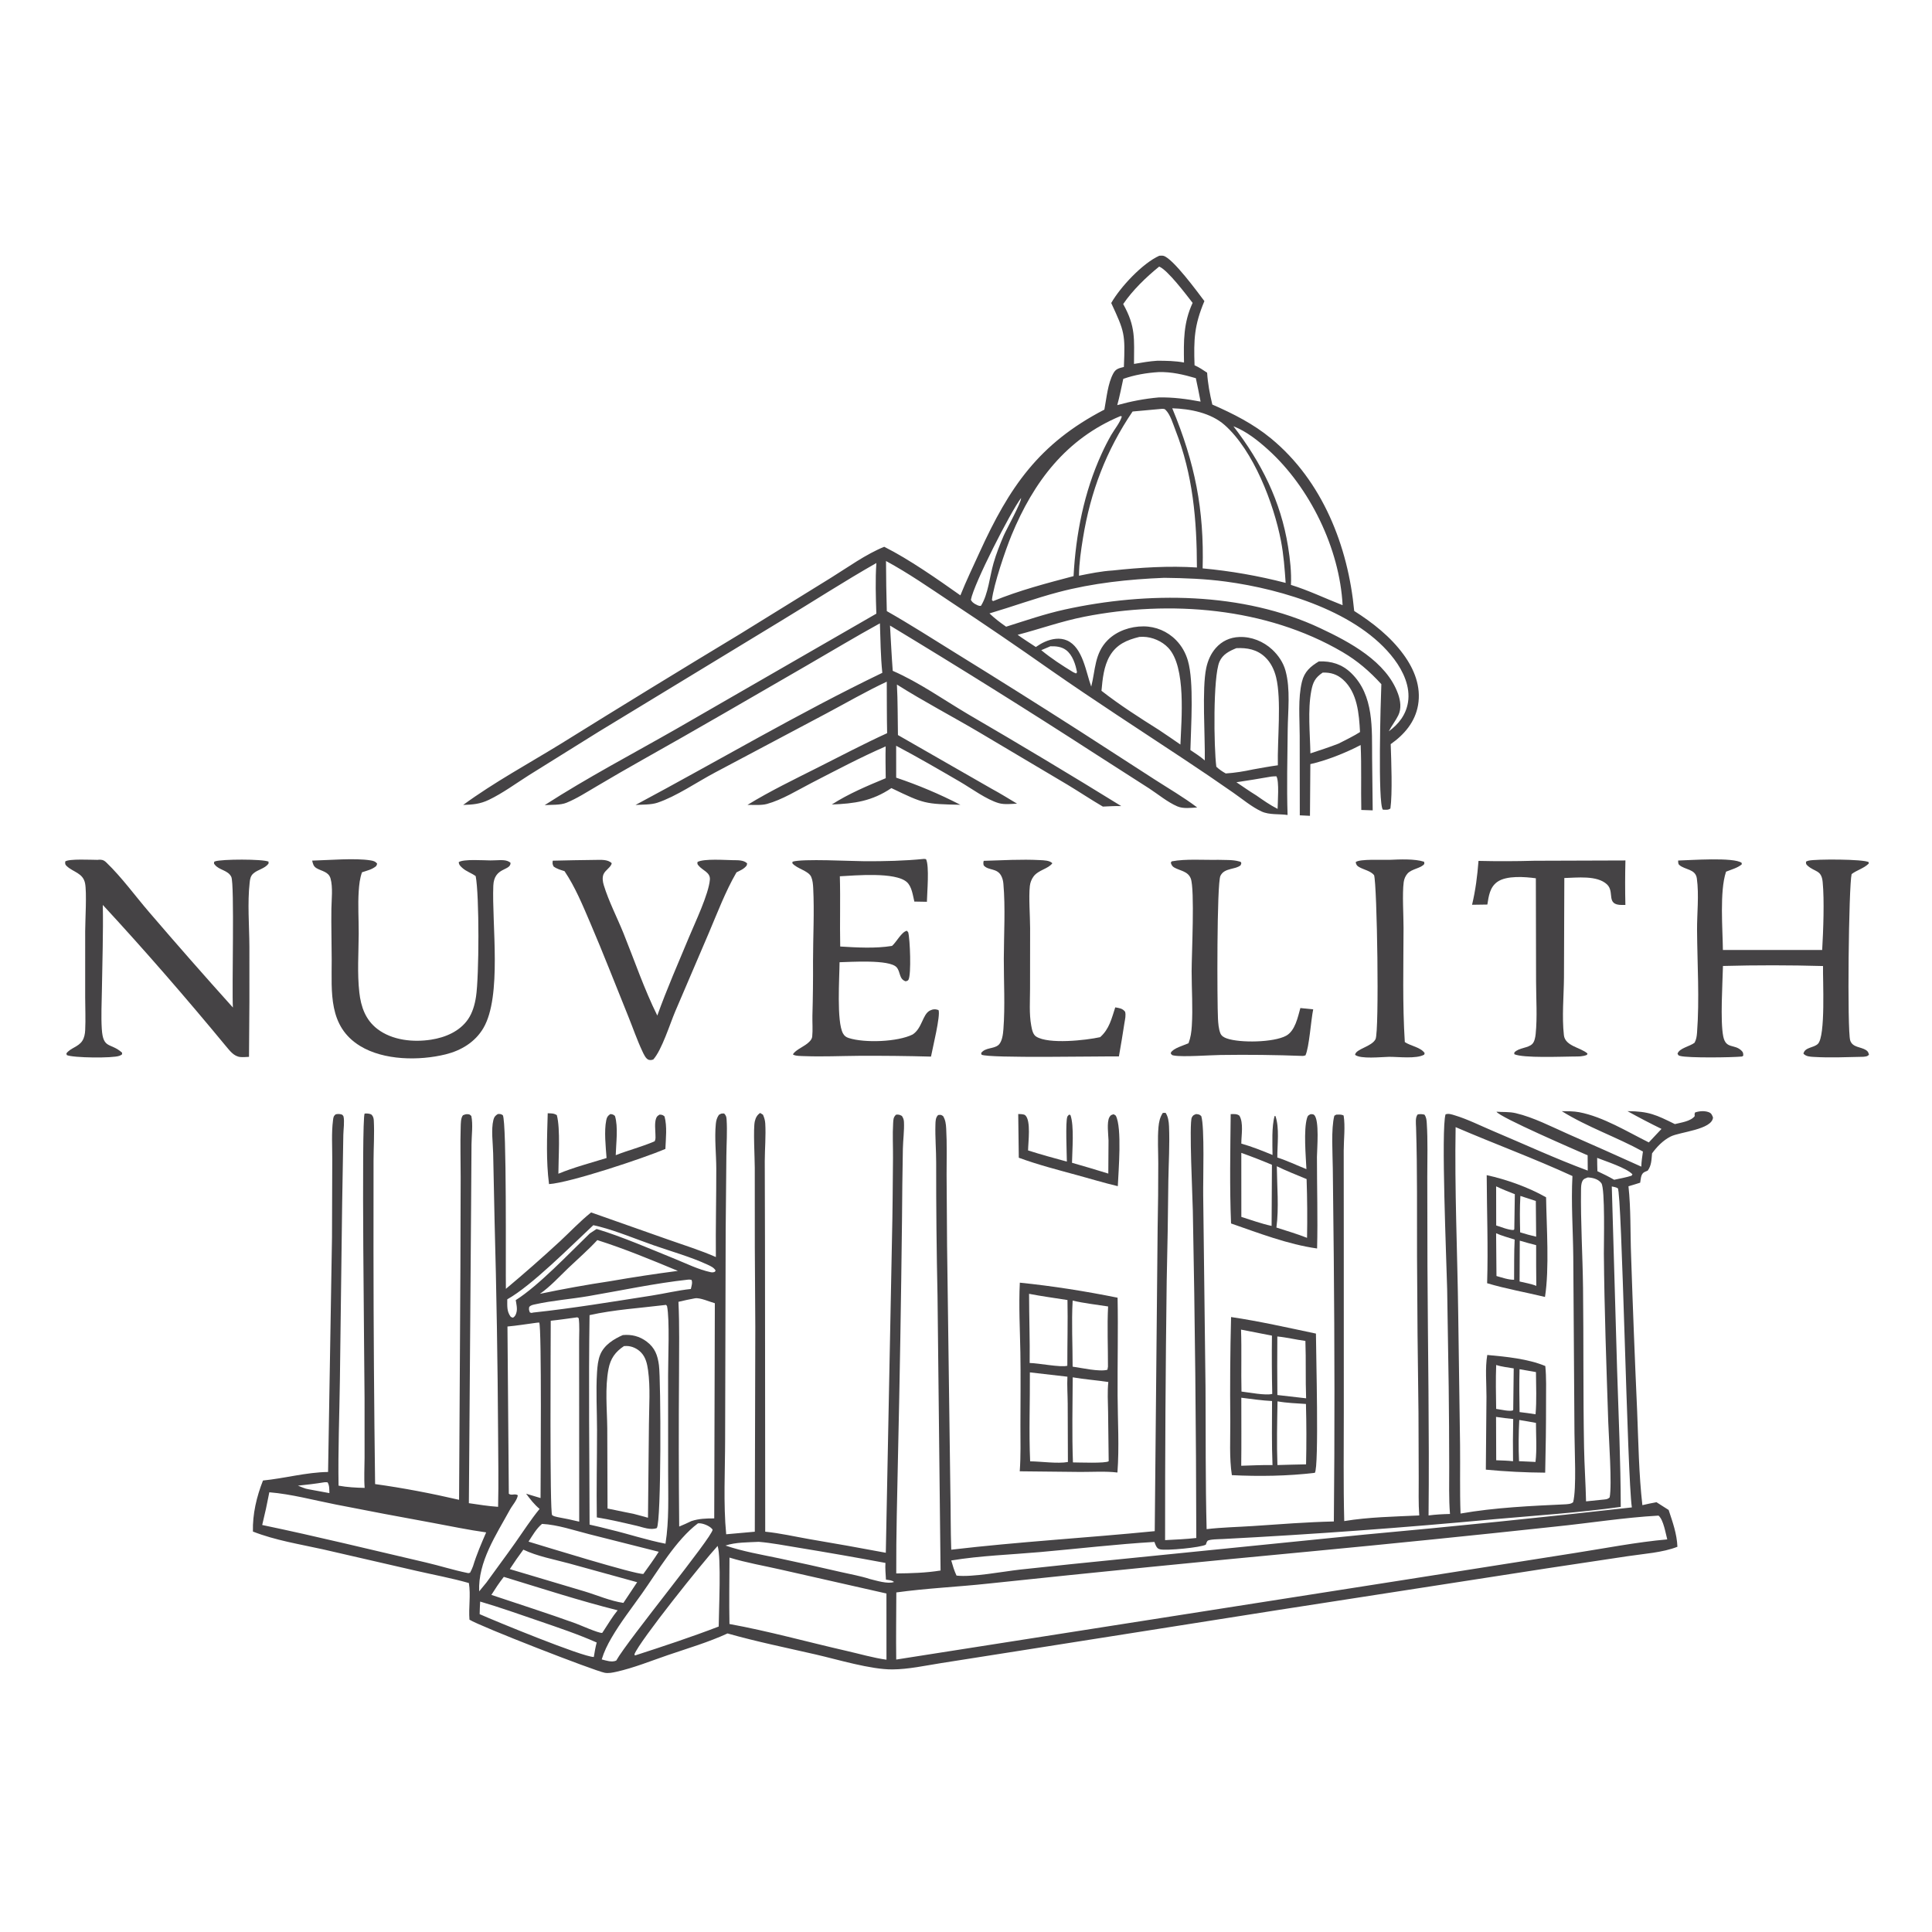 <?xml version="1.0" encoding="utf-8" ?>
<svg xmlns="http://www.w3.org/2000/svg" xmlns:xlink="http://www.w3.org/1999/xlink" width="1024" height="1024">
	<path fill="#454345" d="M887.719 595.794C890.989 594.96 896.05 594.362 898.235 591.565C898.152 590.724 898.092 590.441 898.417 589.637C900.545 588.87 903.392 588.663 905.552 589.441C907.107 590.002 907.361 590.888 907.934 592.286C907.449 598.757 890.284 599.923 885.447 602.387C881.442 604.426 878.245 607.74 875.624 611.315C875.296 614.623 875.367 617.733 873.294 620.484C872.609 620.78 871.655 621.098 871.075 621.557C869.64 622.694 869.642 625.123 869.332 626.846C867.285 627.537 865.189 628.12 863.123 628.752C864.453 640.849 864.041 653.52 864.518 665.712C865.421 693.064 866.487 720.41 867.715 747.75C868.398 764.334 868.605 781.271 870.493 797.767C872.973 797.157 875.464 796.676 877.973 796.205L884.42 800.313C886.572 806.892 888.765 812.848 889.067 819.824C881.205 822.937 871.045 823.547 862.643 824.825L820.052 831.234L677.063 853.393L537.983 875.318L498.718 881.495C490.314 882.819 481.526 884.762 473.018 884.826C461.497 884.913 444.023 879.589 432.377 876.914C416.796 873.334 400.978 870.125 385.605 865.755C375.413 870.464 364.492 873.639 353.887 877.274C345.017 880.314 335.914 884.015 326.772 886.057C324.745 886.509 322.512 887.002 320.443 886.59C314.719 885.449 254.58 862.083 248.831 858.454C248.3 852.019 249.584 845.462 248.51 839.041C239.325 836.415 229.791 834.674 220.474 832.528L171.137 821.175C158.72 818.425 145.938 816.418 134.056 811.759C133.809 802.543 136.007 793.236 139.391 784.7C150.828 783.566 162.408 780.332 173.887 780.176L175.967 655.802L176.102 614.514C176.135 607.818 175.632 600.494 176.492 593.868C176.695 592.308 176.694 591.581 177.962 590.602C179.36 590.341 180.041 590.358 181.388 590.823C181.612 591.135 181.966 591.386 182.06 591.758C182.687 594.236 182.002 598.882 181.97 601.539L181.344 638.424L180.152 731.348C179.897 750.021 179.13 768.757 179.441 787.427C183.99 788.26 188.657 788.526 193.273 788.611C192.87 783.412 193.219 777.933 193.229 772.703L193.223 741.061C193.193 726.761 191.453 593.405 193.261 590.218C193.471 590.205 193.68 590.184 193.89 590.18C194.84 590.162 196.473 590.246 197.116 590.997C197.854 591.86 198.067 592.849 198.125 593.953C198.494 600.952 198.001 608.259 197.988 615.295L197.958 662.897C197.989 704.131 198.274 745.365 198.811 786.596C213.629 788.641 228.752 791.553 243.318 794.931L244.022 672.518L244.163 624.077C244.164 615.216 243.893 606.294 244.175 597.441C244.235 595.572 244.174 592.57 245.38 591.107C246.125 590.809 246.784 590.512 247.605 590.539C248.857 590.579 248.984 590.687 249.821 591.523C250.763 595.934 249.947 601.9 249.908 606.461L249.687 640.004L248.51 796.713C253.658 797.461 258.809 798.31 264.004 798.65C264.323 785.686 264.05 772.665 264.001 759.697C263.779 722.066 263.157 684.438 262.132 646.82L261.382 611.276C261.27 605.931 260.23 598.733 261.511 593.58C261.905 591.994 262.511 591.3 263.871 590.457C265.04 590.389 265.5 590.424 266.493 591.06C268.654 594.646 267.949 672.425 268.129 683.12C277.881 674.96 287.433 666.563 296.777 657.938C302.27 652.839 307.452 647.282 313.313 642.613L354.125 656.999C362.547 659.973 371.249 662.671 379.428 666.259C379.267 650.641 379.673 635.01 379.644 619.389C379.629 611.716 378.651 603.324 379.395 595.735C379.581 593.839 379.962 592.513 381.004 590.925C382.237 590.163 382.376 590.132 383.826 590.186C384.772 591.191 385.012 591.85 385.105 593.247C385.528 599.593 385.049 606.286 384.991 612.66L384.62 652.349L384.328 762.959C384.328 779.224 383.333 797.132 384.898 813.196L400.059 811.843L400.323 703.375C400.079 675.217 399.985 647.058 400.042 618.899C400.044 613.857 399.161 598.188 400.066 594.33C400.504 592.461 401.275 590.952 402.905 589.89L404.398 590.83C405.058 592.35 405.502 593.774 405.601 595.44C405.988 601.98 405.363 608.913 405.342 615.495L405.454 658.6L405.581 811.828C413.328 812.602 421.186 814.405 428.863 815.751C442.43 818.038 455.975 820.453 469.497 822.997L472.767 656.765C473.111 642.434 473.176 628.072 473.305 613.736C473.359 607.65 473.009 601.463 473.377 595.391C473.5 593.354 473.452 592.137 474.978 590.776C476.447 590.716 476.71 590.785 478.018 591.462C478.724 592.533 479.049 593.366 479.113 594.635C479.344 599.202 478.629 604.267 478.54 608.902C478.308 621.587 478.153 634.273 478.075 646.96C477.604 688.889 476.891 730.815 475.938 772.735C475.547 793.145 474.933 813.535 475.032 833.953C482.893 833.881 490.745 833.665 498.519 832.404L496.907 686.896C496.395 663.307 496.155 639.713 496.189 616.118C496.19 609.463 495.602 602.771 495.795 596.126C495.85 594.234 495.834 592.329 497.235 590.988C498.648 590.829 498.679 590.772 499.86 591.544C501.131 593.641 501.366 595.737 501.501 598.148C501.959 606.279 501.708 614.508 501.715 622.651L501.967 659.958L503.705 789.82C503.933 800.335 503.809 810.86 504.174 821.372C539.989 817.152 576.142 815.1 612.034 811.541L613.572 650.785C613.81 639.358 613.92 627.928 613.902 616.498C613.908 610.209 613.471 603.64 614.017 597.395C614.256 594.661 614.786 592.166 616.317 589.862L617.772 589.817C619.126 591.706 619.498 594.586 619.598 596.855C620.017 606.44 619.405 616.283 619.244 625.88C619.083 643.617 618.792 661.352 618.372 679.084C617.778 724.823 617.494 770.565 617.52 816.308C623.042 816.015 628.566 815.774 634.064 815.169C633.97 757.382 633.357 699.597 632.225 641.821C632.132 635.391 630.166 595.146 631.696 592.263C632.347 591.036 632.746 590.961 633.968 590.475C635.405 590.662 635.656 590.596 636.703 591.563C638.534 597.418 637.59 625.445 637.719 633.593L638.946 735.179C639.099 760.264 638.886 785.403 639.536 810.477C647.574 809.517 655.953 809.377 664.051 808.831C678.318 807.87 692.67 806.728 706.966 806.408C707.452 759.863 707.354 713.178 706.928 666.631L706.409 619.201C706.348 611.546 705.415 598.359 707.223 591.369L708.227 590.791C709.582 590.762 710.951 590.553 712.158 591.271C713.077 597.033 712.212 603.924 712.197 609.826L712.227 650.751L712.243 748.144C712.261 767.482 711.972 786.876 712.473 806.207C725.389 804.06 739.162 803.838 752.23 803.219C751.753 796.712 751.966 790.051 751.947 783.523L751.824 748.708C751.421 721.151 751.165 693.592 751.055 666.032C750.967 643.24 751.275 620.389 750.547 597.611C750.483 595.585 750.023 592.16 751.435 590.652C752.829 590.418 753.637 590.487 754.983 590.781C755.968 592.096 756.107 593.626 756.211 595.221C756.821 604.567 756.489 614.234 756.493 623.611L756.581 671.098C756.79 715.123 757.62 759.199 757.163 803.219C760.967 802.721 764.688 802.519 768.523 802.439C767.852 794.262 768.145 785.887 768.113 777.681C768.097 763.397 768.004 749.114 767.835 734.831L767.025 683.349C766.664 668.303 763.737 598.552 766.165 590.641C767.736 590.029 769.437 590.665 771.021 591.141C777.882 593.203 784.663 596.643 791.273 599.432C807.942 606.465 824.586 614.167 841.539 620.44L841.478 612.339C835.088 609.533 795.023 592.253 793.151 589.233C796.671 589.505 799.858 589.178 803.37 590.002C812.829 592.222 822.215 597.126 831.105 601.048C844.08 606.738 857.021 612.503 869.928 618.343C869.99 615.652 870.423 612.997 870.79 610.334C856.76 602.599 841.402 597.442 827.794 588.95C830.863 588.985 834.013 588.922 837.037 589.497C849.672 591.898 862.431 599.81 873.908 605.501L880.627 598.346C874.535 595.364 868.521 592.226 862.592 588.933C873.956 588.989 877.853 590.92 887.719 595.794ZM774.117 802.211C792.353 799 811.61 798.162 830.08 797.294C831.659 797.103 832.522 797.199 833.791 796.203C835.676 789.034 834.509 767.867 834.5 759.537L833.868 666.222C833.738 651.972 832.668 637.556 833.425 623.321C813.086 613.958 792.061 606.256 771.509 597.401C770.921 630.3 772.447 663.344 772.883 696.25L773.864 765.878C773.993 777.965 773.674 790.137 774.117 802.211ZM475.07 844.027C475.04 855.878 474.851 867.755 475.018 879.604L480.375 878.753L744.926 837.272L834.413 823.168C850.679 820.636 867.299 817.357 883.676 815.91C882.783 812.567 881.681 805.613 879.132 803.377C879.096 803.346 879.05 803.33 879.009 803.307C860.739 804.323 842.427 807.288 824.211 809.137C781.045 813.798 737.849 818.181 694.627 822.287C637.631 827.637 580.667 833.322 523.738 839.343C507.575 841.096 491.158 841.789 475.07 844.027ZM312.476 697.05C311.907 734.021 312.423 771.099 312.491 808.08C316.145 808.88 319.782 809.757 323.4 810.711C333.192 813.045 342.842 816.295 352.722 818.195C354.698 805.78 354.116 792.978 354.132 780.435L354.104 728.871C354.084 720.556 355.024 699.271 353.536 692.243L353.023 691.607L352.354 691.691C339.287 693.303 325.3 694.158 312.476 697.05ZM386.63 860.752C407.378 864.528 427.974 870.284 448.554 874.978C455.52 876.567 462.789 878.693 469.85 879.682L469.83 844.588L413.999 831.954C404.974 829.882 395.467 828.281 386.645 825.553C386.617 837.273 386.389 849.037 386.63 860.752ZM250.712 830.126C252.584 823.976 255.122 818.089 257.678 812.2C248.14 810.879 238.616 808.859 229.141 807.112C212.051 804.007 194.984 800.774 177.942 797.414C166.426 795.148 154.41 791.891 142.747 790.938C141.643 796.751 140.385 802.534 138.972 808.28C167.892 814.31 196.77 821.423 225.561 828.106C232.977 829.827 240.331 832.185 247.773 833.709C248.471 833.852 248.294 833.778 249.149 833.559C249.757 832.417 250.268 831.347 250.712 830.126ZM504.177 827.078C504.977 829.829 505.742 832.5 506.975 835.095C515.281 836.07 531.566 832.939 540.489 831.932C558.676 829.952 576.872 828.063 595.078 826.268L723.017 813.39C770.366 809.072 817.669 804.261 864.918 798.957C862.455 782.581 859.659 631.14 857.443 629.795C856.503 629.225 855.347 629.071 854.284 628.841L857.115 726.499C857.895 750.561 858.973 774.602 859.035 798.68C836.747 801.785 814.356 803.22 791.961 805.216C744.029 809.719 696.008 813.222 647.929 815.723C646.629 815.799 640.641 815.8 639.955 816.765C639.524 817.371 639.347 817.987 639.117 818.684C636.683 820.213 617.962 821.997 614.857 821.176C614.052 820.964 613.611 820.709 613.098 820.004C612.562 819.269 612.208 818.103 611.86 817.253C591.648 818.452 571.429 820.846 551.255 822.63C535.711 824.004 519.561 824.538 504.177 827.078ZM359.587 689.993C360.194 702.593 359.91 715.294 359.899 727.909C359.696 754.973 359.725 782.039 359.988 809.103C362.164 808.186 364.326 807.28 366.436 806.215C370.449 804.884 374.367 804.775 378.557 804.787L378.878 690.738C376.13 689.994 371.057 687.678 368.362 688.128C365.411 688.676 362.5 689.269 359.587 689.993ZM849.117 794.886C850.797 794.668 851.908 794.843 853.15 793.647C854.484 786.936 852.694 762.384 852.414 753.88C851.437 724.122 850.337 694.268 850.081 664.497C850.037 659.349 850.8 630.025 848.767 627.151C847.353 625.154 844.737 624.333 842.386 624.125C842.114 624.101 841.841 624.087 841.569 624.068C840.242 624.604 839.361 624.692 838.672 626.068C838.067 627.278 838.001 629.056 837.981 630.378C837.72 647.767 838.839 665.286 839.044 682.69C839.377 710.872 839.063 739.071 839.583 767.249C839.759 776.759 840.427 786.255 840.638 795.754L849.117 794.886ZM270.207 831.662L309.934 843.502C316.477 845.485 323.71 848.621 330.417 849.569L337.704 838.608L301.643 828.66C293.756 826.519 284.717 824.862 277.382 821.342C274.876 824.719 272.493 828.132 270.207 831.662ZM461.112 836.929C464.443 837.736 470.55 839.691 473.843 838.481C472.778 837.502 470.961 837.473 469.576 837.242C469.439 834.342 469.099 831.268 469.306 828.38C453.967 825.526 438.598 822.838 423.201 820.317C416.247 819.201 409.175 817.785 402.158 817.202C396.418 817.514 390.007 817.361 384.519 819.173C393.69 822.3 403.386 823.939 412.857 825.923C423.821 828.252 434.764 830.682 445.684 833.212C450.775 834.381 456.155 835.316 461.112 836.929ZM316.594 657.279C311.787 662.487 306.386 667.156 301.257 672.045C296.457 676.621 291.608 682.005 286.145 685.765C298.492 683.169 310.912 680.933 323.39 679.06C335.32 676.987 347.293 675.165 359.3 673.594C345.326 667.783 331.02 661.855 316.594 657.279ZM286.502 793.993C286.518 785.285 287.172 703.254 285.796 700.969C285.044 701.035 284.256 701.057 283.516 701.204C278.685 701.855 273.817 702.638 268.966 703.077L269.682 791.707C271.056 792.881 272.84 791.422 274.467 792.522C274.049 795.209 271.601 797.738 270.29 800.137C263.034 813.411 253.29 827.777 253.968 843.46L257.827 838.76C262.863 831.74 268.067 824.832 273.045 817.773C277.297 811.744 281.321 805.469 285.992 799.757C283.092 797.317 281.101 794.712 278.845 791.686L286.502 793.993ZM366.163 683.194C366.485 681.709 367.189 679.776 366.51 678.37C365.843 678.229 365.455 678.154 364.766 678.226C347.081 680.155 329.4 683.968 311.859 686.971C302.552 688.564 292.777 689.274 283.599 691.33C282.398 691.599 281.388 691.744 280.509 692.666C280.259 694.064 280.334 694.287 280.848 695.622C282.017 695.969 281.428 695.951 282.615 695.677C303.516 693.45 324.634 689.92 345.406 686.69C352.299 685.618 359.238 683.906 366.163 683.194ZM254.222 855.54C262.765 859.327 308.53 878.135 314.732 878.246C315.157 875.656 315.583 873.102 316.258 870.561C306.256 866.132 295.93 862.681 285.595 859.127C275.281 855.58 264.96 851.942 254.494 848.866C254.389 851.089 254.245 853.315 254.222 855.54ZM171.915 785.639C167.252 786.398 162.613 786.957 157.916 787.428C159.671 788.083 161.673 789.093 163.518 789.335L174.59 791.376C174.507 789.461 174.671 787.352 173.627 785.68C173.025 785.623 172.516 785.556 171.915 785.639ZM864.778 623.146L865.235 622.42C862.03 618.981 851.157 615.546 846.527 613.701C846.564 616.051 846.544 618.416 846.661 620.763C849.705 622.166 852.638 623.629 855.542 625.304C858.593 624.641 861.805 624.094 864.778 623.146ZM341.002 834.211C343.787 830.343 346.59 826.498 349.142 822.47L312.183 813.132C304.099 811.077 295.635 808.154 287.289 807.695C284.328 810.121 282.202 813.904 280.125 817.09C287.134 819.203 336.972 834.628 341.002 834.211ZM312.586 653.762L316.197 651.388L316.795 651.562C329.349 655.327 345.408 662.257 357.78 667.273C363.93 669.767 370.122 672.872 376.643 674.28C377.555 674.477 378.049 674.416 378.903 674.065L379.29 673.399C378.368 671.833 376.73 671.096 375.134 670.354C366.073 666.143 355.944 663.342 346.51 660.049C337.031 656.74 327.489 652.697 317.784 650.151C316.687 649.854 315.58 649.594 314.465 649.371C302.897 660.151 281.85 681.429 268.862 688.666C268.897 692.201 268.499 695.058 270.755 697.998L271.883 698.42C273.029 697.721 273.403 696.827 273.742 695.573C274.286 693.559 273.675 691.118 273.351 689.093C285.508 681.421 301.769 664.182 312.586 653.762ZM369.915 807.41C358.287 816.154 348.727 832.646 340.316 844.526C334.816 852.294 328.903 859.845 324.11 868.082C321.959 871.778 320.158 875.431 318.922 879.529C321.328 880.133 324.215 881.199 326.613 880.147C332.843 869.059 377.55 814.742 377.703 810.751C376.563 809.031 373.508 807.731 371.495 807.444C370.706 807.331 370.61 807.366 369.915 807.41ZM267.039 835.772C264.613 838.832 262.522 842.025 260.438 845.325C275.325 850.314 290.327 855.104 305.095 860.43C307.365 861.249 317.341 865.728 319.178 865.477L319.875 864.448C322.284 860.786 324.583 856.882 327.358 853.491C307.081 848.401 287.032 841.871 267.039 835.772ZM380.353 819.376C372.727 827.652 339.004 869.739 336.268 876.793L336.526 877.446C351.452 872.606 366.28 867.727 380.929 862.092C380.997 853.5 382.337 825.634 380.353 819.376ZM306.003 698.199C301.312 698.82 296.611 699.541 291.904 700.022C291.906 710.794 291.307 801.987 292.647 803.051C293.465 803.701 294.603 803.865 295.598 804.11C299.434 804.789 303.206 805.599 306.993 806.507L306.956 732.511L306.941 710.994C306.944 706.95 307.251 702.676 306.726 698.671L306.003 698.199Z"/>
	<path fill="#454345" d="M788.282 718.16C798.139 719.056 809.917 720.201 819.042 724.024C819.658 730.165 819.43 736.436 819.436 742.601C819.447 755.248 819.295 767.895 818.983 780.538C808.479 780.477 797.983 779.945 787.527 778.944L787.863 740.293C787.881 733.234 787.096 725.049 788.282 718.16ZM802.041 747.051L802.3 725.276C799.28 724.743 795.906 724.431 793.012 723.464C792.709 731.219 792.893 738.988 792.996 746.746C795.099 747.026 800.162 748.255 801.933 747.513L802.041 747.051ZM805.117 774.458L813.849 774.853C814.637 768.173 814.092 760.912 814.093 754.164C811.15 753.61 808.199 753.096 805.242 752.624C804.878 759.847 804.782 767.232 805.117 774.458ZM805.384 725.712C805.183 733.293 805.275 740.851 805.406 748.432C808.235 748.787 811.065 749.121 813.877 749.597C814.524 742.258 814.129 734.611 814.094 727.237C811.192 726.73 808.278 726.26 805.384 725.712ZM792.936 750.981L793.023 773.964C795.985 774.099 799.001 774.127 801.943 774.485C801.838 767.026 801.867 759.566 802.031 752.108C798.983 751.802 795.961 751.467 792.936 750.981Z"/>
	<path fill="#454345" d="M787.984 622.852C798.266 625.071 810.26 629.329 819.457 634.6C819.695 650.217 821.256 672.323 818.873 687.415C808.669 684.937 798.271 683.138 788.205 680.129C788.799 661.125 788.054 641.885 787.984 622.852ZM793.162 676.316C795.99 677.101 799.559 678.362 802.506 678.306C802.573 671.224 802.442 664.071 802.799 657.002C799.566 655.941 796.064 655.043 792.968 653.656L793.162 676.316ZM805.836 633.868C805.451 640.27 805.559 646.755 805.71 653.166C808.527 654.032 811.313 654.836 814.192 655.473L814.016 636.551L805.836 633.868ZM814.275 681.541C814.195 674.348 814.166 667.155 814.187 659.962C811.302 659.18 808.364 658.474 805.515 657.573L805.409 679.216C808.268 679.916 811.568 680.431 814.275 681.541ZM792.982 628.784L793.018 649.53C795.729 650.349 799.372 651.918 802.169 651.94L802.613 651.512L802.891 632.951C799.566 631.624 796.201 630.354 792.982 628.784Z"/>
	<path fill="#454345" d="M330.102 707.62C334.756 707.173 339.008 708.237 342.779 711.088C347.185 714.421 348.558 718.358 349.254 723.592C350.311 731.541 350.539 806.774 348.12 809.904C344.961 811.167 340.774 809.514 337.618 808.731C330.58 807.093 323.455 805.408 316.324 804.245C316.09 788.831 316.441 773.375 316.438 757.956C316.435 747.793 315.808 737.494 316.435 727.353C316.624 724.298 316.964 720.79 318.144 717.941C320.252 712.853 325.275 709.73 330.102 707.62ZM336.115 802.449L343.446 804.43L343.948 754.778C344.014 745.458 344.773 735.464 343.481 726.243C343.005 722.846 342.255 719.444 339.816 716.878C337.855 714.815 335.008 713.447 332.142 713.404C331.667 713.396 331.193 713.432 330.719 713.459C326.092 716.535 323.578 720.061 322.521 725.561C320.589 735.607 321.75 746.801 321.864 756.998L322.006 799.559C326.716 800.484 331.42 801.447 336.115 802.449Z"/>
	<path fill="#454345" d="M614.448 135.551C615.083 135.527 616.072 135.426 616.713 135.61C621.737 137.046 634.712 154.764 638.356 159.588C632.975 172.426 632.671 179.82 633.136 193.608C635.543 194.659 637.621 196.081 639.799 197.528C640.158 203.271 641.221 208.83 642.554 214.419C653.704 219.298 664.273 224.636 673.728 232.429C700.935 254.854 714.534 289.504 717.754 323.822C727.59 330.074 736.945 337.398 743.874 346.875C749.589 354.693 753.305 363.907 751.598 373.731C750.045 382.665 744.308 389.357 737.099 394.41C737.408 403.057 738.064 420.635 736.948 428.508C735.78 429.464 734.439 429.129 732.961 429.148C730.187 426.097 731.791 370.585 732.146 362.623C725.896 355.787 719.517 350.254 711.503 345.564C671.065 321.894 620.032 317.952 574.783 326.86C562.659 329.247 551.265 333.351 539.375 336.465C542.494 338.734 545.806 340.792 549.02 342.927C550.542 341.874 552.09 340.924 553.787 340.174C557.46 338.55 561.775 337.795 565.566 339.464C573.929 343.146 575.581 356.301 578.374 363.92C580.623 355.103 580.102 346.314 587.069 339.317C591.946 334.418 599.213 331.957 606.054 331.992C612.565 331.995 618.8 334.627 623.343 339.291C626.345 342.353 628.419 346.071 629.611 350.176C632.899 361.496 631.222 385.024 630.933 397.538C633.571 399.278 636.158 400.979 638.562 403.04C638.787 390.296 636.995 365.008 639.324 354.08C640.15 350.204 641.715 346.534 644.342 343.527C647.628 339.767 651.938 337.795 656.912 337.619C663.313 337.393 669.639 339.948 674.295 344.282C677.545 347.308 680.15 351.144 681.337 355.45C684.064 365.337 682.608 376.805 682.505 386.977C682.352 401.944 681.955 417.005 682.441 431.964C677.983 431.303 672.827 432.009 668.687 430.112C663.481 427.728 658.44 423.46 653.715 420.182C645.118 414.18 636.446 408.285 627.701 402.5C603.995 386.775 580.046 371.336 556.721 355.05C539.315 342.797 521.728 330.803 503.965 319.075C492.733 311.607 481.467 303.761 469.604 297.349C469.632 306.203 469.772 315.057 470.025 323.908C482.423 330.946 494.481 338.698 506.604 346.202C528.817 359.912 550.915 373.81 572.893 387.893L611.906 413.087C619.438 417.951 627.389 422.554 634.53 427.971C631.168 428.178 627.167 428.75 624.015 427.393C618.825 425.161 613.864 421.012 609.107 417.903L581.061 399.922C544.967 376.574 508.517 353.782 471.722 331.555C472.193 339.56 472.56 347.554 473.168 355.552C487.299 361.728 500.178 370.936 513.428 378.747C540.594 394.565 567.554 410.733 594.301 427.249C591.049 427.147 587.797 427.36 584.549 427.514C578.252 423.837 572.152 419.753 565.901 415.983L519.299 388.313C504.777 379.727 489.623 371.827 475.383 362.822C475.862 371.704 475.761 380.693 475.93 389.592L525.573 418.048C530.147 420.509 534.577 423.291 539.042 425.944C535.97 426.092 532.391 426.535 529.41 425.691C522.925 423.854 514.762 417.805 508.732 414.299C497.58 407.814 486.391 401.297 474.983 395.272L474.993 412.177C486.683 416.097 498.058 420.903 509.017 426.554C490.188 426.143 489.817 426.063 472.461 417.709C462.169 424.635 452.9 425.939 440.871 426.403C449.779 420.674 459.709 416.517 469.455 412.465C469.386 406.844 469.27 401.222 469.416 395.602C456.048 401.433 443.067 408.305 430.111 414.984C422.693 418.807 414.546 423.898 406.49 426.111C403.504 426.932 399.324 426.569 396.188 426.605C408.12 419.287 421.14 413.016 433.638 406.713C445.761 400.6 457.849 394.242 470.196 388.597C470 379.507 470.063 370.395 470.004 361.302C459.134 366.389 448.547 372.534 437.935 378.171L378.946 409.47C369.444 414.502 358.409 422.133 348.442 425.461C345.026 426.602 340.467 426.404 336.842 426.645C380.406 403.377 423.127 378.054 467.645 356.612C466.744 347.952 466.668 339.083 466.372 330.376C453.327 337.546 440.587 345.233 427.698 352.676C398.636 369.459 369.603 386.415 340.336 402.829C332.27 407.37 324.256 412.003 316.295 416.726C311.113 419.757 305.815 423.2 300.251 425.478C296.992 426.813 292.228 426.487 288.686 426.734C311.467 412.052 335.371 399.54 358.872 386.107L464.477 325.252C464.189 316.446 463.901 307.194 464.493 298.412C447.374 308.156 430.768 318.904 413.915 329.109L317.235 387.879L280.404 410.835C273.491 415.208 266.421 420.437 259.048 423.957C254.403 426.175 250.543 426.475 245.485 426.634C261.784 414.697 280.061 404.792 297.261 394.219C328.836 374.579 360.541 355.152 392.376 335.937L440.376 306.266C449.362 300.7 458.887 293.748 468.666 289.808C481.906 296.463 496.805 306.917 509.023 315.55C512.112 307.863 515.725 300.346 519.163 292.81C534.922 258.269 550.53 235.159 585.343 217.098C586.508 210.984 587.128 203.224 590.142 197.787C591.469 195.395 593.196 195.144 595.678 194.499C596.415 176.804 596.06 175.943 588.973 160.605C593.793 152.123 605.588 139.518 614.448 135.551ZM600.295 218.11C586.293 238.769 577.989 260.612 574.002 285.184C572.938 291.736 571.926 298.51 571.882 305.15C577.664 303.968 583.857 302.719 589.75 302.366C604.512 300.772 619.552 299.831 634.392 300.785C634.332 275.525 632.315 251.736 623.004 227.961C621.723 224.692 620.306 219.724 617.814 217.268C617.104 216.569 616.786 216.757 615.843 216.695L600.295 218.11ZM637.423 301.253C652.273 302.627 666.988 305.199 681.423 308.944C680.898 301.444 680.364 294.049 678.935 286.651C675.119 266.888 664.368 238.779 649.087 225.275C641.773 218.81 630.818 216.686 621.322 216.398C633.332 245.366 638.268 270.012 637.423 301.253ZM526.442 318.573C540.188 312.928 554.665 309.144 569.008 305.36C570.194 283.16 574.571 260.819 583.878 240.518C585.418 237.115 587.115 233.786 588.963 230.54C590.765 227.442 593.563 224.142 594.6 220.739L593.908 220.512C565.02 232.569 547.829 255.398 536.154 283.628C532.893 291.512 526.675 309.85 525.73 318.001C526.273 318.565 525.993 318.445 526.442 318.573ZM524.438 325.127C527.194 327.747 530.135 330.009 533.266 332.165C543.545 328.923 553.844 325.366 564.378 323.054C607.994 313.481 658.804 313.594 699.872 332.998C715.324 340.278 734.88 350.6 741.016 367.811C742.3 371.411 742.862 375.59 741.125 379.141C739.682 382.089 737.564 384.664 736.089 387.619C741.362 383.758 745.193 378.849 746.269 372.227C747.592 364.075 743.77 355.804 738.975 349.418C720.158 324.358 679.876 312.305 649.696 308.249C638.791 306.783 628.032 306.391 617.042 306.256C598.289 307.006 579.27 309.032 561.082 313.827C548.701 317.091 536.699 321.496 524.438 325.127ZM644.679 406.388C646.255 407.855 647.797 408.899 649.677 409.944C654.547 409.639 659.353 408.839 664.121 407.813C668.5 407.048 672.882 406.2 677.289 405.62C676.971 392.31 679.309 371.039 676.365 358.985C675.384 354.968 673.54 351.117 670.502 348.249C666.216 344.203 660.996 343.263 655.31 343.535C651.569 345.067 648.038 346.795 646.332 350.738C642.873 358.728 643.357 396.24 644.679 406.388ZM614.145 210.647C621.643 210.497 628.981 211.454 636.335 212.854C635.554 208.705 634.714 204.567 633.815 200.441C627.288 198.534 620.907 197.013 614.052 197.219C607.726 197.62 601.356 198.687 595.36 200.805C594.333 205.441 593.433 210.151 592.171 214.728C599.528 212.681 606.518 211.338 614.145 210.647ZM541.176 263.971C535.632 271.284 516.172 309.335 514.594 317.914C515.129 319.019 515.717 319.41 516.718 320.094C517.816 320.607 518.728 321.343 519.934 321.088C523.793 314.904 524.54 305.676 526.561 298.587C527.97 293.645 529.933 288.686 531.95 283.96C533.287 280.826 541.509 266.041 541.176 263.971ZM655.326 414.604C658.81 416.936 662.258 419.384 665.834 421.569C669.519 424.13 673.138 426.706 677.16 428.726C677.2 425.311 678.098 413.897 676.507 411.456C675.599 411.481 674.686 411.469 673.787 411.605C667.647 412.685 661.493 413.684 655.326 414.604ZM551.885 344.604C557.213 348.978 562.913 352.693 568.8 356.263L570.317 356.957L570.839 356.339C570.118 352.243 568.481 347.097 565.019 344.535C562.574 342.725 559.67 342.466 556.73 342.543L551.885 344.604ZM601.041 192.885C605.149 192.178 609.211 191.471 613.377 191.196C618.089 191.203 622.91 191.275 627.554 192.145C627.349 180.707 627.202 171.121 632.119 160.538C628.72 156.17 618.813 143.003 614.385 141.296C607.494 146.872 600.306 153.822 595.31 161.153C602.032 173.197 601.084 179.566 601.041 192.885ZM684.222 310.006C693.648 312.918 702.44 317.204 711.61 320.763C710.06 290.858 694.287 258.355 672.119 238.335C666.726 233.464 660.576 228.581 653.743 225.925C668.558 245.231 678.816 265.503 682.703 289.733C683.754 296.285 684.56 303.361 684.222 310.006ZM614.292 386.892C618.076 389.464 621.906 391.987 625.643 394.626C626.16 381.385 628.791 353.506 619.21 343.357C615.877 339.827 610.756 337.614 605.9 337.519C605.24 337.511 604.579 337.528 603.919 337.57C597.343 339.17 591.816 341.493 588.219 347.641C585.003 353.14 584.375 359.916 583.806 366.131C593.381 373.625 603.991 380.412 614.292 386.892Z"/>
	<path fill="#454345" d="M540.528 679.845C557.79 681.587 575.342 684.378 592.341 687.806C592.682 705.014 592.253 722.317 592.347 739.538C592.42 753.05 593.275 767.011 592.264 780.464C585.919 779.706 579.03 780.181 572.633 780.159L540.487 779.821C541.08 771.721 540.854 763.503 540.85 755.386C540.843 742.565 541.049 729.718 540.82 716.9C540.599 704.534 539.917 692.213 540.528 679.845ZM545.999 774.536C551.796 774.586 560.58 775.887 566.013 774.89L565.903 743.919C565.871 739.201 565.521 734.381 565.75 729.676C559.113 728.951 552.481 728.188 545.853 727.387C545.959 743.02 545.301 758.937 545.999 774.536ZM568.525 689.335C567.876 701.108 568.529 712.613 568.511 724.356C573.089 724.977 582.772 727.213 586.963 725.995L587.244 724.375C587.279 713.808 586.769 702.973 587.312 692.447C581.111 691.461 574.622 690.787 568.525 689.335ZM587.44 732.495C581.17 731.528 574.792 731.103 568.555 730.012C568.484 745.009 568.125 760.123 568.682 775.105C571.69 775.113 586.161 775.702 587.628 774.469L587.31 748.203C587.245 743.042 586.864 737.619 587.44 732.495ZM565.707 723.874C565.685 712.251 566.016 700.673 565.784 689.043C559.011 687.96 552.153 687.064 545.425 685.751C545.439 697.958 545.913 710.22 545.741 722.415C550.272 722.449 562.362 724.897 565.707 723.874Z"/>
	<path fill="#454345" d="M51.646 455.745C52.126 455.702 52.781 455.626 53.249 455.661C54.804 455.777 55.432 456.242 56.5 457.271C64.627 465.107 71.633 474.839 79.012 483.41C93.614 500.456 108.424 517.322 123.441 534.004C122.861 524.472 124.363 468.525 122.601 464.79C120.877 461.136 116.107 461.267 113.814 458.266C113.246 457.522 113.425 457.852 113.524 456.759C113.688 456.683 113.846 456.593 114.016 456.533C117.411 455.321 139.236 455.261 142.344 456.675L142.312 457.757C140.239 460.488 136.703 460.822 134.274 462.967C132.818 464.252 132.548 465.805 132.343 467.62C131.088 478.698 132.127 490.53 132.182 501.7C132.259 521.184 132.19 540.668 131.977 560.152C130.497 560.213 128.91 560.38 127.432 560.247C123.875 559.926 121.72 556.784 119.579 554.287C98.629 528.923 76.823 503.778 54.494 479.633C54.763 494.667 54.23 509.772 54.007 524.807C53.906 531.578 53.535 538.548 53.949 545.296C54.621 556.233 58.522 552.447 64.699 557.931L64.683 558.835C64.069 559.259 64.086 559.29 63.268 559.607C59.823 560.944 38.724 560.715 35.401 559.221L35.185 558.339C37.269 555.452 41.463 554.932 43.577 551.738C44.688 550.059 45.055 547.976 45.151 545.997C45.432 540.225 45.153 534.334 45.146 528.548L45.147 493.525C45.153 487.9 46.072 472.928 45.074 468.107C43.956 462.714 38.877 462.283 35.442 459.114C34.426 458.177 34.501 457.846 34.58 456.595C36.479 455.084 48.666 455.755 51.646 455.745Z"/>
	<path fill="#454345" d="M965.793 503.494C966.375 493.543 967.001 477.057 966.047 467.427C965.402 460.915 961.906 462.345 957.959 458.734C957.141 457.985 957.229 457.73 957.222 456.697C957.843 456.394 957.904 456.331 958.685 456.143C962.201 455.298 987.739 455.281 990.488 456.974L990.434 457.743C987.915 460.249 984.245 461.142 981.401 463.278C979.844 469.409 978.974 546.318 980.653 551.463C981.889 555.249 986.244 554.772 989.036 556.572C990.074 557.24 990.325 557.919 990.597 559.059C989.603 560.04 988.981 559.922 987.625 560.119C978.978 560.281 969.978 560.713 961.359 560.189C959.368 560.068 957.236 559.997 955.855 558.45C956.655 554.96 961.207 555.488 963.5 553.29C967.695 549.268 966.059 519.107 966.241 512.017C948.566 511.519 930.882 511.509 913.207 511.986C912.988 521.071 911.719 541.296 913.359 549.328C914.751 556.142 919.219 553.221 922.952 556.799C923.985 557.789 923.922 558.186 923.973 559.521L923.318 559.978C917.864 560.514 894.899 560.796 890.601 559.695C889.459 559.402 889.681 559.386 889.126 558.494C890.015 555.525 895.698 554.62 898.166 552.656C899.056 550.952 899.312 549.347 899.457 547.442C900.816 529.55 899.603 511.036 899.476 493.105C899.413 484.18 900.583 474.37 899.365 465.593C898.654 460.468 893.035 461.123 890.02 458.417C889.359 457.825 889.524 456.936 889.439 456.103C895.401 455.954 919.132 454.205 923.121 457.345L923.173 458.125C920.974 460.023 917.542 460.913 914.846 462.001C914.827 462.06 914.809 462.12 914.789 462.179C911.387 472.439 913.05 492.255 913.168 503.499L965.793 503.494Z"/>
	<path fill="#454345" d="M652.494 698.058C667.514 700.271 682.607 703.707 697.476 706.829C697.484 716.208 699.177 777.688 696.885 780.627C682.623 782.363 667.277 782.566 652.914 781.862C651.502 772.702 652.135 762.484 652.083 753.205C651.89 734.822 652.027 716.436 652.494 698.058ZM674.455 776.535C673.981 765.243 674.204 753.872 674.21 742.568C668.763 742.304 663.331 741.495 657.921 740.826C657.9 752.839 658.038 764.872 657.873 776.883C663.384 776.731 668.945 776.411 674.455 776.535ZM677.039 739.388L692.269 741.129C691.888 730.992 692.26 720.838 691.888 710.711C686.916 710.088 681.989 708.817 677.012 708.363C676.929 718.704 676.938 729.047 677.039 739.388ZM677.113 742.744C676.909 753.946 676.658 765.315 677.066 776.511C682.122 776.382 687.182 776.2 692.239 776.139C692.487 765.47 692.467 754.798 692.179 744.131C687.172 743.796 682.056 743.629 677.113 742.744ZM657.774 704.722C658.154 715.665 657.754 726.616 658.012 737.556C662.096 738.022 670.618 739.73 674.316 738.813C674.088 728.514 674.035 718.213 674.156 707.912L657.774 704.722Z"/>
	<path fill="#454345" d="M489.799 455.229L490.805 455.362C492.656 458.875 491.374 473.241 491.275 477.969L484.628 477.852C483.809 474.536 483.304 469.858 480.602 467.484C474.45 462.078 453.414 464.01 445.135 464.449C445.492 476.841 445.061 489.268 445.332 501.672C454.135 502.217 464.051 502.78 472.781 501.355C475.129 499.376 477.82 493.883 480.665 493.325L481.368 494.114C482.354 497.721 483.052 516.35 481.529 519.246C481.198 519.877 480.661 519.89 480.041 520.122C476.407 518.966 477.384 515.088 475.194 512.656C471.367 508.406 450.551 509.894 444.982 510C444.941 518.106 443.332 541.498 446.815 547.751C447.557 549.082 448.431 549.718 449.854 550.177C458.27 552.887 475.765 552.27 483.742 548.29C488.825 544.926 488.913 537.677 492.842 535.64C494.416 534.823 495.767 534.769 497.431 535.344C498.62 538.071 494.207 555.897 493.446 560.021C480.673 559.674 467.895 559.536 455.118 559.607C445.564 559.685 435.899 560.126 426.354 559.768C424.921 559.714 421.253 559.78 420.25 558.838C421.45 556.767 425.132 555.08 427.139 553.648C428.521 552.661 430.303 551.226 430.489 549.402C430.85 545.873 430.519 541.982 430.593 538.395C430.866 528.779 430.975 519.158 430.919 509.538C430.925 496.684 431.657 483.492 431.014 470.676C430.918 468.768 430.729 466.56 429.967 464.791C428.538 461.474 422.45 460.518 419.959 457.554L420.068 456.713C425.353 455.037 451.058 456.441 458.253 456.467C468.756 456.505 479.345 456.288 489.799 455.229Z"/>
	<path fill="#454345" d="M165.458 456.143C174.07 455.913 188.298 454.702 196.365 456.014C197.909 456.265 198.993 456.541 199.915 457.828L199.41 459.016C197.158 460.914 194.622 461.391 191.867 462.331C190.708 465.551 190.362 468.883 190.133 472.281C189.629 479.744 190.16 487.349 190.122 494.837C190.07 505.124 189.294 515.819 190.453 526.041C191.315 533.647 193.717 540.563 200.042 545.397C207.9 551.402 218.994 552.523 228.501 551.044C236.001 549.878 243.634 546.684 248.067 540.233C250.46 536.75 251.672 532.373 252.303 528.228C253.942 517.475 254.095 474.597 252.126 464.367C249.908 462.71 247.109 461.895 245.043 460.009C243.961 459.021 243.264 458.413 243.139 456.962C245.553 455.22 256.578 456.035 259.905 456.042C260.825 456.005 261.746 455.981 262.667 455.969C265.183 455.924 268.657 455.461 270.602 457.334C270.674 461.7 261.88 459.449 261.466 469.419C260.628 489.56 266.153 527.981 256.187 544.926C251.816 552.359 244.356 556.828 236.156 558.84C222.229 562.256 203.497 562.099 190.909 554.417C173.928 544.054 175.824 525.979 175.807 508.687C175.798 499.677 175.511 490.67 175.648 481.66C175.722 476.776 176.508 470.314 175.2 465.649C174.174 461.989 170.616 461.821 167.798 460.173C166.141 459.204 165.858 457.867 165.458 456.143Z"/>
	<path fill="#454345" d="M292.966 456.179C300.502 456.031 308.046 455.809 315.582 455.77C318.422 455.755 322.1 455.411 324.203 457.489C324.078 459.455 320.753 461.202 319.865 463.394C319.153 465.153 319.462 467.333 319.997 469.092C322.627 477.735 327.117 486.347 330.51 494.758C336.33 509.192 341.467 524.348 348.383 538.269C353.447 524.155 359.511 510.362 365.269 496.521C368.391 489.017 375.632 473.876 376.254 466.212C376.567 462.354 372.346 461.359 370.242 458.769C369.581 457.956 369.556 457.914 369.705 456.846C373.244 455.014 384.27 455.854 388.553 455.911C390.984 455.944 394.226 455.785 395.999 457.615L395.777 458.701C394.384 460.571 392.388 461.348 390.354 462.37C384.447 472.556 380.257 483.763 375.648 494.581L357.849 536.161C355.037 542.835 350.77 556.53 346.251 561.554C345.331 561.835 344.89 561.966 343.921 561.738C342.311 561.359 341.101 558.54 340.439 557.134C337.649 551.209 335.474 544.809 333.008 538.73C326.3 522.196 319.873 505.549 312.842 489.148C308.859 479.855 304.875 470.14 299.208 461.73C297.152 461.068 295.153 460.559 293.406 459.24C292.764 457.894 292.792 457.673 292.966 456.179Z"/>
	<path fill="#454345" d="M813.224 456.218L861.513 456.059C861.314 463.917 861.305 471.779 861.488 479.637C860.884 479.647 860.281 479.653 859.677 479.655C850.838 479.669 856.089 472.764 851.681 468.696C846.411 463.832 835.801 465.205 829.125 465.372L828.937 518.13C828.841 528.037 827.8 538.895 828.898 548.681C829.551 554.495 837.791 555.174 841.397 558.375L841.121 559.107C838.772 560.056 836.611 559.96 834.125 559.968C828.059 560.01 807.265 560.91 802.597 558.743L802.636 557.822C805.149 555.158 809.939 555.623 812.19 553.271C813.358 552.052 813.765 549.702 813.929 548.104C814.85 539.086 814.164 529.371 814.15 520.28L814.033 465.507C808.333 464.726 798.457 463.92 793.556 467.456C789.603 470.307 789.045 474.979 788.33 479.431L780.22 479.551C782.081 471.778 783.016 464.232 783.641 456.291C793.501 456.523 803.365 456.499 813.224 456.218Z"/>
	<path fill="#454345" d="M692.435 619.668C692.11 612.734 690.852 598.792 692.78 592.501C693.19 591.163 693.517 591.123 694.688 590.525C695.415 590.575 695.963 590.435 696.532 590.957C699.38 593.568 698.065 608.708 698.009 613.118C697.997 629.282 698.5 645.571 698.089 661.721C682.735 659.571 667.096 653.541 652.482 648.458C651.692 629.243 652.091 609.742 652.295 590.508C653.967 590.497 655.53 590.254 656.919 591.341C659.206 595.25 657.911 601.656 657.925 606.139C663.483 607.692 669.141 609.947 674.47 612.167C674.413 606.181 673.962 597.058 675.579 591.479L676.022 591.539C678.221 597.955 676.962 606.653 677.012 613.507C682.221 615.182 687.344 617.638 692.435 619.668ZM657.937 644.982C663.219 646.635 668.564 648.598 673.974 649.764L674.15 617.36C668.8 615.102 663.387 612.997 657.918 611.048L657.937 644.982ZM676.526 650.625C681.955 652.367 687.455 653.996 692.763 656.083C692.955 645.703 692.876 635.319 692.525 624.943C687.286 622.719 681.838 620.651 676.741 618.134C676.845 628.627 677.914 640.254 676.526 650.625Z"/>
	<path fill="#454345" d="M521.397 456.256C531.247 455.97 541.361 455.357 551.193 455.87C553.166 455.973 556.38 456.013 557.768 457.534C555.607 460.53 550.346 461.08 547.778 464.58C546.711 466.057 546.042 467.785 545.837 469.596C545.183 475.519 545.971 485.556 545.981 491.938L545.946 524.045C545.939 530.371 545.414 537.328 546.57 543.551C546.934 545.505 547.394 548.273 549.194 549.409C555.811 553.588 575.496 551.383 583.097 549.719C587.953 545.44 589.179 539.832 591.11 533.922C593.286 534.318 594.918 534.439 596.333 536.255C596.835 538.181 596.301 540.191 595.991 542.121C595.081 548.07 594.098 554.007 593.044 559.932C584.384 559.753 523.962 561 520.244 559.012L520.017 558.15C522.188 555.136 526.446 556.03 529.04 553.995C531.195 552.305 531.632 548.053 531.826 545.517C532.763 533.256 532.008 520.432 532.041 508.12C532.075 495.372 532.936 481.045 531.817 468.412C531.692 467.002 531.39 465.62 530.745 464.352C528.484 459.901 523.891 461.569 521.39 458.688C521.141 457.709 521.123 457.231 521.397 456.256Z"/>
	<path fill="#454345" d="M645.717 455.728C649.119 455.866 653.435 455.595 656.697 456.554C657.824 456.886 657.476 456.587 657.945 457.496L657.575 458.587C656.065 459.849 654.128 460.085 652.274 460.592C649.968 461.221 647.977 461.92 646.852 464.209C644.882 468.219 645.102 531.699 645.55 539.94C645.685 542.42 645.896 545.279 646.798 547.606C647.383 549.115 648.758 549.87 650.219 550.389C657.223 552.874 675.11 552.551 681.675 548.965C686.456 546.354 687.881 539.082 689.222 534.281C691.492 534.486 693.76 534.718 696.024 534.977C694.813 540.806 693.921 555.105 691.911 559.384L690.623 559.67C676.072 559.119 661.51 558.95 646.951 559.163C641.284 559.237 627.044 560.31 622.295 559.463C621.162 559.261 621.155 559.277 620.503 558.269C620.546 558.14 620.571 558.003 620.633 557.882C621.797 555.604 627.515 554.038 629.942 552.935C631.091 549.899 631.484 546.964 631.685 543.744C632.287 534.101 631.592 524.403 631.591 514.75C631.591 506.079 633.327 471.245 631.117 465.595C629.611 461.747 625.503 461.566 622.353 459.787C621.315 459.2 620.838 458.344 620.558 457.212L621.031 456.534C628.399 455.111 638.113 455.895 645.717 455.728Z"/>
	<path fill="#454345" d="M699.031 350.555C705.58 350.308 711.253 352.027 716.077 356.66C728.414 368.513 727.089 386.33 727.252 401.965L727.558 429.504L721.518 429.296C721.26 417.826 721.703 406.354 721.174 394.886L717.416 396.762C710.232 400.156 702.25 403.235 694.511 404.998L694.309 432.401L688.918 432.137L688.868 390.02C688.868 380.87 687.875 370.201 690.061 361.304C691.361 356.016 694.559 353.229 699.031 350.555ZM694.538 399.305C699.516 397.663 704.5 396.053 709.388 394.155C713.231 392.186 717.195 390.32 720.835 387.991C720.325 378.453 719.487 367.143 711.891 360.263C708.727 357.397 705.234 356.333 701.046 356.494C697.124 359.135 695.903 361.479 695.018 366.113C693.048 376.417 694.359 388.764 694.538 399.305Z"/>
	<path fill="#454345" d="M736.547 455.728C741.841 455.493 749.855 455.112 754.816 456.748L754.926 457.883C753.266 460.228 748.294 460.443 746.008 463.003C744.892 464.253 744.208 465.916 743.988 467.569C743.175 473.699 743.918 485.211 743.906 491.831C743.869 511.923 743.307 532.278 744.579 552.322C747.704 554.438 752.987 555.026 755.101 558.176L754.841 558.996C750.725 561.328 741.182 560.113 736.25 560.137C732.09 560.216 721.143 561.439 718.218 559.083C718.567 555.903 727.022 554.818 729.055 550.788C731.122 546.691 729.885 468.894 728.294 463.866C726.465 461.56 722.763 460.973 720.25 459.498C719.082 458.813 718.826 458.236 718.541 456.973C720.355 455.12 733.391 455.878 736.547 455.728Z"/>
	<path fill="#454345" d="M290.302 590.051C292.178 590.132 293.53 590.015 295.131 591.043C297.093 598.348 295.959 614.005 295.956 622.095C304.14 618.71 313.023 616.393 321.49 613.771C321.049 607.764 320.13 599.53 321.333 593.711C321.67 592.077 322.142 591.372 323.521 590.469C324.767 590.636 324.96 590.669 325.928 591.458C327.746 597.221 326.506 606.131 326.349 612.269C333.147 609.579 340.312 607.818 347.007 604.887C347.597 603.621 347.426 602.578 347.392 601.211C347.33 598.727 346.907 595.364 347.667 593C348.071 591.742 348.531 591.395 349.639 590.753C351.016 590.881 351.175 590.861 352.224 591.741C353.659 597.163 352.889 603.394 352.669 608.966C341.077 613.887 302.121 626.872 290.997 627.6C289.382 615.231 289.959 602.494 290.302 590.051Z"/>
	<path fill="#454345" d="M539.682 590.459C540.681 590.486 542.695 590.459 543.43 591.139C546.525 594.002 544.952 605.365 544.897 609.75C551.696 611.926 558.57 613.799 565.458 615.674C565.428 611.484 564.651 594.419 565.721 591.865C565.902 591.431 566.319 591.14 566.618 590.777L567.348 590.982C569.428 596.717 568.283 609.759 568.187 616.3C574.623 618.13 581.037 620.038 587.427 622.023L587.538 604.45C587.456 601.453 586.529 594.736 587.994 592.161C588.688 590.942 589.049 590.917 590.311 590.581L591.384 591.303C594.795 597.631 592.792 620.984 592.46 628.696C585.155 626.963 577.978 624.783 570.738 622.806C560.383 619.977 550.068 617.331 539.98 613.62L539.682 590.459Z"/>
</svg>
